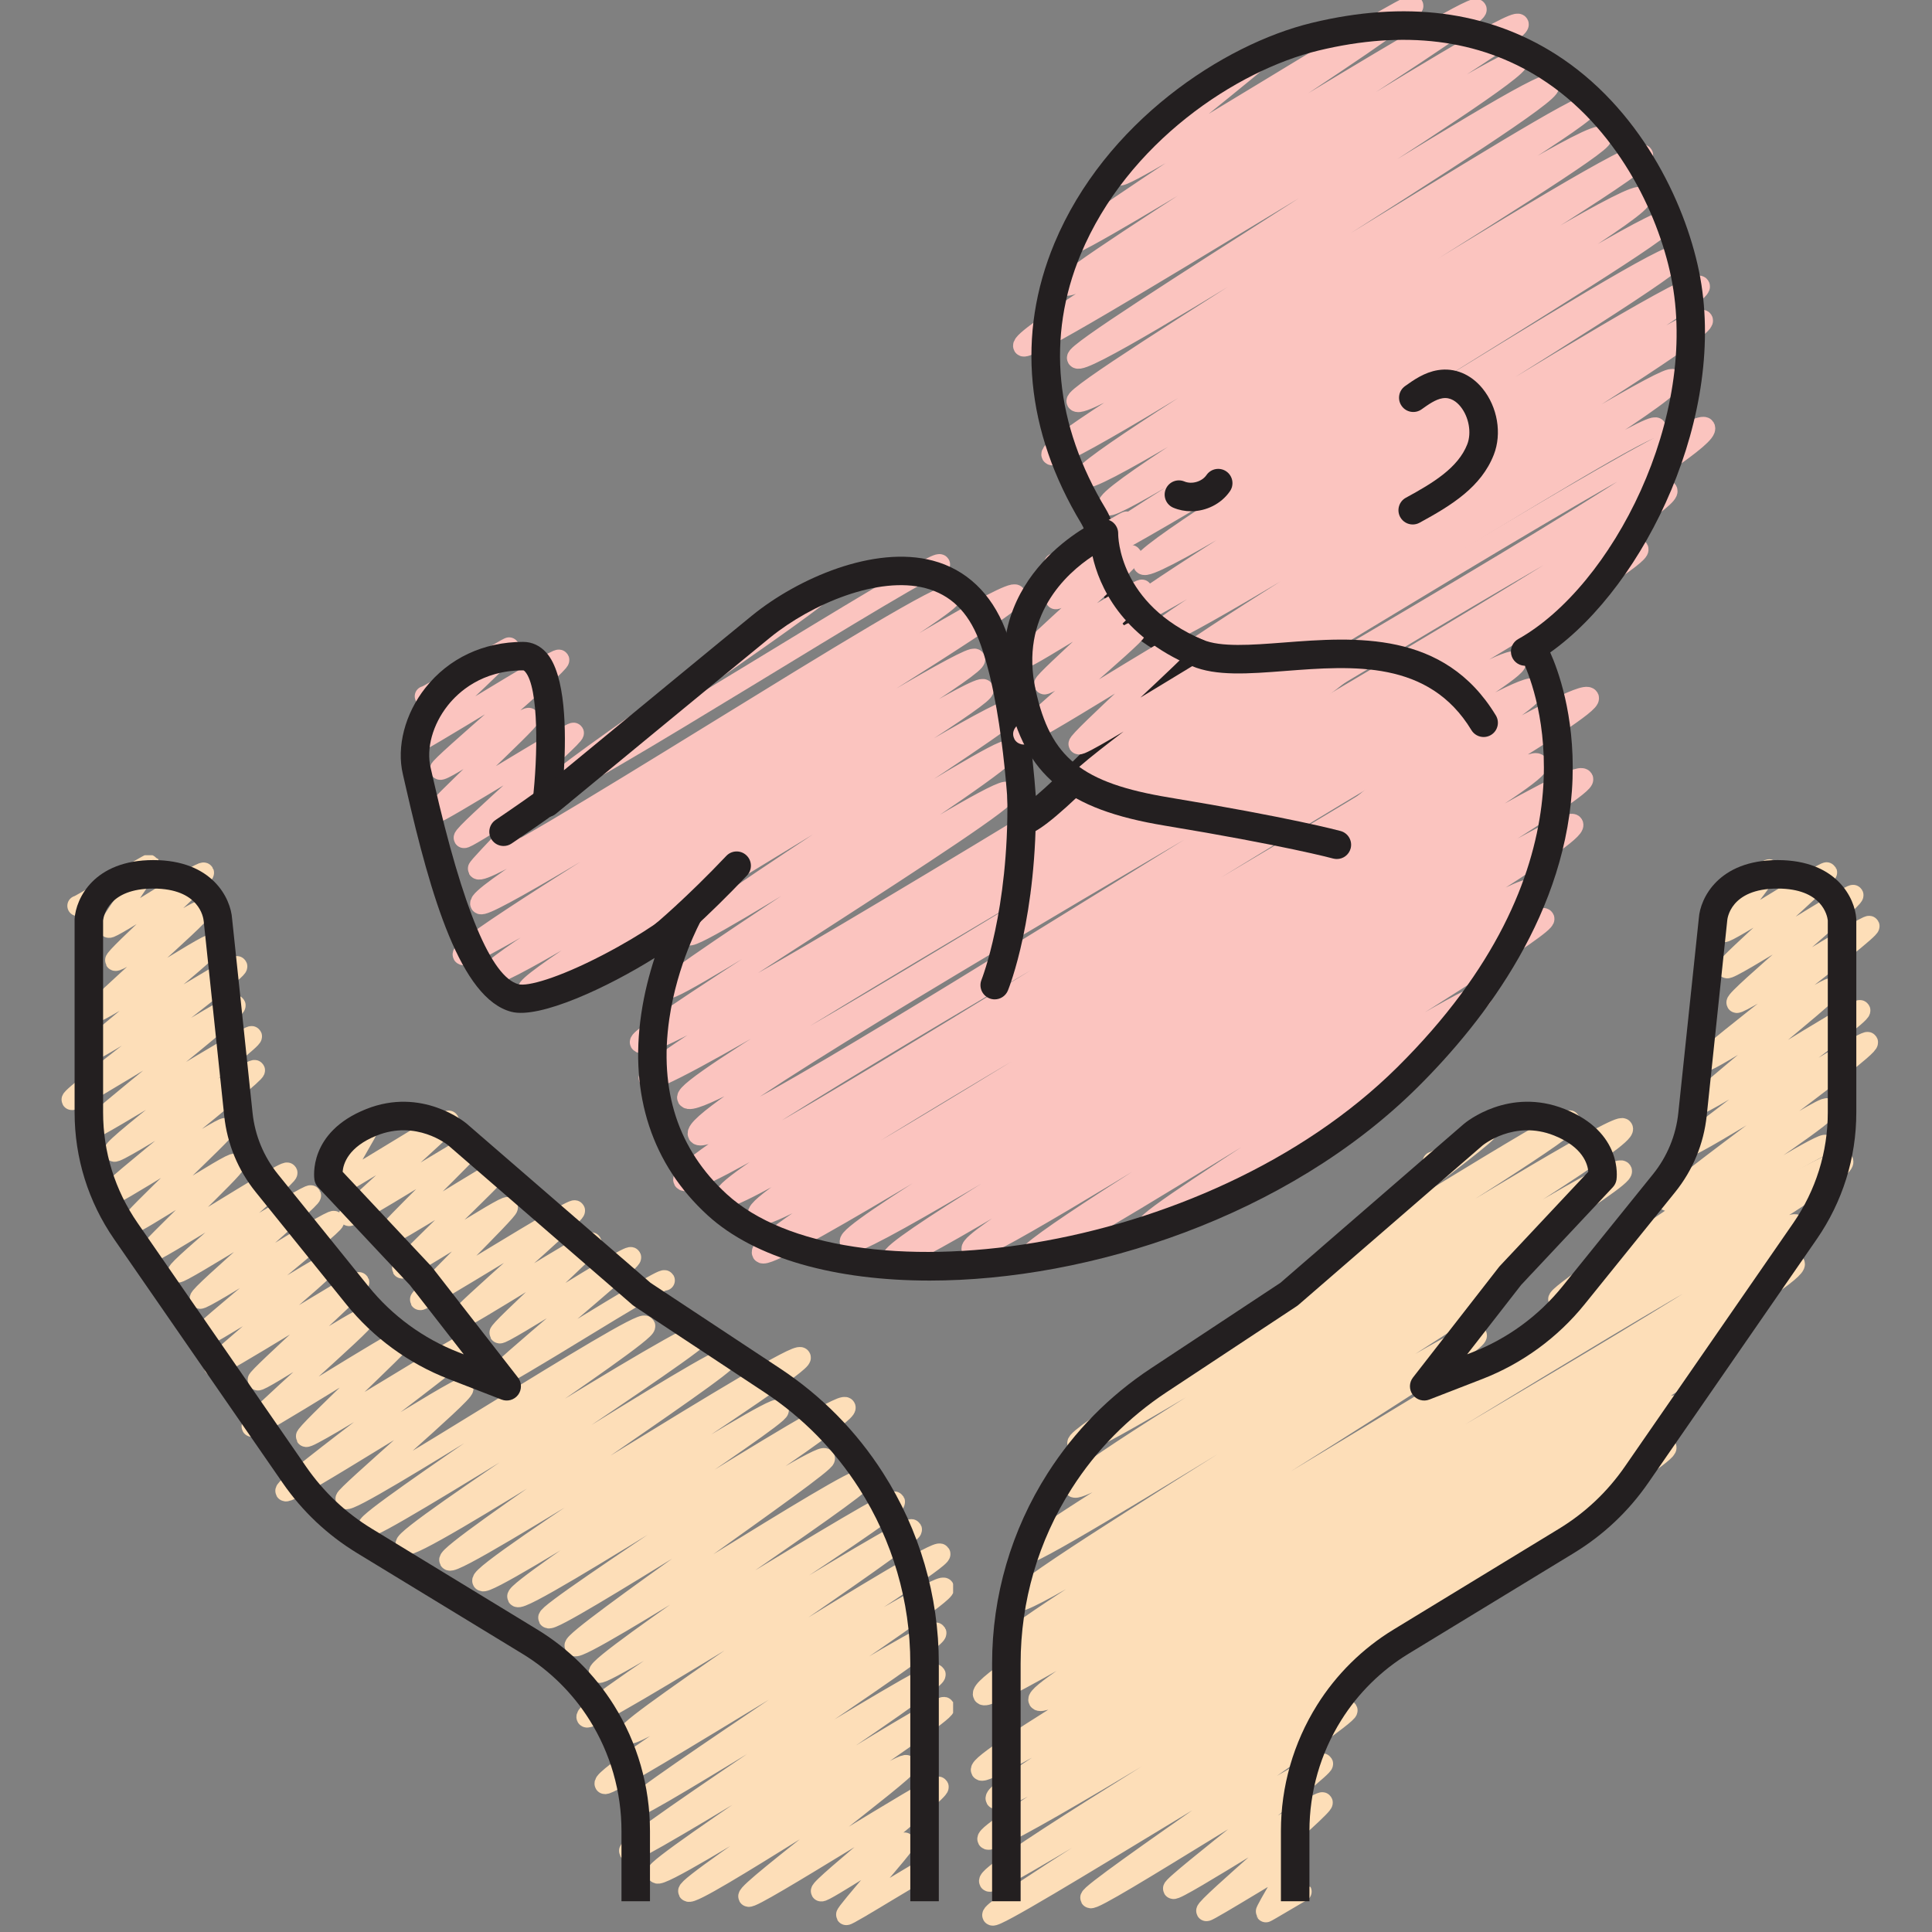 <svg xmlns="http://www.w3.org/2000/svg" xmlns:xlink="http://www.w3.org/1999/xlink" width="500" zoomAndPan="magnify" viewBox="0 0 375 375" height="500" preserveAspectRatio="xMidYMid meet" version="1.0"><rect x="0" y="0" width="375" height="375" fill="#808080" stroke="none"/><defs><clipPath id="93873b25c3"><path d="M 11.016 166 L 185 166 L 185 374 L 11.016 374 Z M 11.016 166 " clip-rule="nonzero"/></clipPath></defs><path stroke-linecap="round" transform="matrix(0.132, 0, 0, -0.132, -75.964, 458.129)" fill="none" stroke-linejoin="round" d="M 1699.793 2554.703 C 1701.87 2551.139 1787.629 2610.683 1789.884 2606.733 C 1795.73 2596.606 1381.061 2323.683 1387.916 2311.803 C 1396.433 2297.014 1950.896 2652.112 1957.514 2640.678 " stroke="#fbc4bf" stroke-width="30" stroke-opacity="1" stroke-miterlimit="4"/><path stroke-linecap="round" transform="matrix(0.132, 0, 0, -0.132, -75.964, 458.129)" fill="none" stroke-linejoin="round" d="M 1200.345 2446.84 C 1201.651 2444.612 1323.553 2520.164 1324.532 2518.531 C 1327.232 2513.838 1179.098 2380.91 1182.006 2375.862 C 1184.351 2371.882 1394.801 2505.285 1397.62 2500.355 C 1400.706 2495.04 1219.96 2343.432 1222.452 2339.185 C 1225.627 2333.691 1350.497 2419.547 1353.286 2414.707 C 1355.541 2410.787 1212.689 2279.67 1215.241 2275.245 C 1217.497 2271.325 1416.789 2396.918 1419.104 2392.938 C 1421.834 2388.216 1254.619 2243.825 1257.616 2238.628 C 1259.694 2235.034 1386.373 2319.347 1389.133 2314.536 C 1391.566 2310.408 1276.667 2195.863 1278.359 2192.952 C 1290.169 2172.52 1962.855 2613.772 1973.953 2594.528 C 1983.983 2577.154 1269.842 2162.571 1281.949 2141.575 C 1292.039 2124.142 2056.952 2616.504 2068.822 2595.864 C 2078.793 2578.639 1245.776 2084.733 1256.133 2066.796 C 1265.866 2049.927 1999.681 2517.966 2009.147 2501.543 C 2018.999 2484.526 1286.905 2056.876 1297.469 2038.642 C 1309.19 2018.299 2011.402 2474.726 2021.759 2456.818 C 2030.661 2441.405 1340.853 2033.088 1351.476 2014.646 C 1359.933 2000.094 2054.4 2446.454 2065.677 2427.002 C 2071.878 2416.192 1580.591 2109.412 1588.485 2095.751 C 1595.873 2082.951 2049.504 2378.653 2056.745 2366.091 C 2065.142 2351.539 1551.392 2028.842 1557.742 2017.824 C 1564.389 2006.301 2047.338 2321.574 2056.448 2305.775 C 2065.38 2290.332 1509.64 1950.083 1516.643 1937.936 C 1539.017 1899.18 3062.881 2875.737 3082.436 2841.911 C 3107.778 2798.018 1509.699 1919.613 1529.759 1884.866 C 1546.762 1855.406 3008.636 2781.268 3027.064 2749.343 C 3047.687 2713.646 1567.92 1887.806 1586.259 1856.059 C 1608.485 1817.541 2964.955 2697.074 2984.451 2663.338 C 3001.277 2634.234 1577.683 1844.536 1601.927 1802.633 C 1623.797 1764.738 2784.595 2531.479 2804.536 2496.97 C 2819.908 2470.331 1559.582 1771.687 1580.621 1735.189 C 1600.028 1701.571 2811.361 2492.04 2831.362 2457.353 C 2850.472 2424.269 1624.301 1742.791 1642.254 1711.698 C 1657.744 1684.88 2891.126 2480.131 2911.631 2444.583 C 2927.685 2416.726 1671.187 1718.795 1690.386 1685.563 C 1710.357 1650.936 2817.474 2380.227 2836.525 2347.233 C 2853.291 2318.159 1676.202 1662.963 1696.172 1628.335 C 1711.217 1602.32 2884.301 2358.043 2903.233 2325.257 C 2917.031 2301.379 1810.478 1670.239 1825.345 1644.461 C 1839.143 1620.584 2874.39 2283.145 2888.633 2258.377 C 2905.191 2229.748 1873.981 1644.669 1887.957 1620.406 C 1901.548 1596.885 2810.738 2186.924 2825.338 2161.621 C 2838.751 2138.397 1991.105 1656.964 2004.429 1633.889 C 2016.447 1613.041 2832.578 2143.357 2846.14 2119.866 C 2856.021 2102.73 2074.965 1641.403 2086.834 1620.881 C 2097.28 1602.825 2744.03 2024.12 2754.327 2006.271 C 2763.23 1990.799 2255.859 1681.287 2263.248 1668.517 C 2268.471 1659.429 2638.449 1896.478 2643.346 1887.984 " stroke="#fbc4bf" stroke-width="30" stroke-opacity="1" stroke-miterlimit="4"/><path stroke-linecap="round" transform="matrix(0.132, 0, 0, -0.132, -75.964, 458.129)" fill="none" stroke-linejoin="round" d="M 2326.602 3331.6 C 2329.214 3327.086 2440.967 3402.311 2443.015 3398.836 C 2445.923 3393.758 2218.647 3218.095 2221.526 3213.046 C 2227.49 3202.741 2648.361 3471.21 2653.435 3462.39 C 2661.091 3449.145 2139.833 3122.972 2146.925 3110.707 C 2153.542 3099.214 2739.253 3469.577 2746.553 3456.925 C 2754.06 3443.918 2136.42 3064.022 2143.72 3051.371 C 2154.284 3033.017 2798.423 3452.382 2808.394 3435.127 C 2818.632 3417.397 2068.199 2982.59 2080.276 2961.683 C 2089.09 2946.388 2798.661 3396.876 2807.533 3381.522 C 2818.661 3362.248 2151.287 2958.208 2159.418 2944.102 C 2171.258 2923.61 2842.816 3362.664 2853.232 3344.667 C 2864.597 3324.918 2149.892 2895.783 2158.705 2880.518 C 2172.534 2856.523 2901.274 3331.095 2910.741 3314.702 C 2921.334 3296.378 2110.04 2822.4 2121.791 2801.997 C 2134.521 2779.932 2916.438 3293.379 2930.533 3268.967 C 2940.088 3252.455 2158.705 2788.871 2170.249 2768.884 C 2183.483 2745.987 2978.19 3265.433 2991.247 3242.892 C 3002.375 3223.559 2191.406 2751.956 2205.235 2728.02 C 2214.819 2711.389 2974.926 3203.602 2988.487 3180.2 C 3001.9 3156.887 2160.99 2673.94 2173.008 2653.092 C 2183.127 2635.6 3013.562 3163.302 3024.334 3144.622 C 3033.711 3128.377 2243.782 2663.456 2256.838 2640.827 C 2270.073 2617.989 3029.972 3114.687 3041.871 3094.076 C 3052.257 3076.05 2206.095 2574.689 2217.46 2554.97 C 2229.419 2534.3 3062.346 3071.417 3074.78 3049.915 C 3086.887 3028.949 2262.298 2552.386 2272.803 2534.152 C 2285.474 2512.235 3068.608 3018.198 3079.261 2999.785 C 3091.279 2978.908 2283.159 2502.167 2293.367 2484.497 C 2302.893 2467.985 3025.461 2929.49 3035.105 2912.77 C 3049.497 2887.854 2219.894 2408.44 2230.072 2390.8 C 2241.942 2370.249 2999.793 2860.502 3010.773 2841.525 " stroke="#fbc4bf" stroke-width="30" stroke-opacity="1" stroke-miterlimit="4"/><path fill="#231f20" d="M 136.016 178.781 L 136.02 178.785 C 135.973 178.863 131.457 187.09 129.91 197.785 C 127.895 211.734 131.652 223.176 141.074 231.793 C 163.957 252.73 233.789 244.227 271.188 207.176 C 309.883 168.848 298.922 136.066 295.984 129.223 L 295.824 129.215 C 294.605 129.121 293.594 128.242 293.332 127.055 C 293.07 125.863 293.613 124.641 294.68 124.043 C 312.984 113.789 329.934 80.836 324.348 53.715 C 321.773 41.234 313.75 24.547 298.938 15.16 C 287.008 7.598 272.531 5.797 255.922 9.812 C 240.043 13.648 218.828 27.652 209.773 49.332 C 203.082 65.348 204.766 82.438 214.621 98.766 C 216.219 101.422 216.621 104.406 216.945 106.812 C 217.145 108.312 217.336 109.73 217.746 110.566 C 221.523 118.305 224.863 121.219 233.297 124.113 C 234.188 124.414 234.855 125.145 235.086 126.055 C 235.312 126.965 235.066 127.926 234.43 128.605 C 202.43 163.008 200.191 162.414 198.039 161.836 C 196.938 161.535 196.098 160.652 195.844 159.527 C 195.805 159.367 195.785 159.199 195.777 159.035 C 195.77 158.809 194.781 136.473 189.977 124.148 C 187.852 118.699 184.473 115.434 179.641 114.16 C 170.547 111.758 157.59 117.164 149.484 123.746 C 143.492 128.613 108.242 157.672 107.887 157.965 C 107.02 158.684 105.793 158.805 104.801 158.258 C 103.809 157.719 103.25 156.625 103.379 155.504 C 104.406 146.902 104.633 133.422 101.918 130.363 C 101.699 130.117 101.602 130.117 101.531 130.117 C 93.504 130.117 88.93 134.383 86.918 136.926 C 83.977 140.645 82.695 145.281 83.586 149.02 C 83.77 149.793 83.984 150.73 84.227 151.809 C 89.859 176.461 95.375 189.66 100.641 191.039 C 102.375 191.492 108.223 189.918 116.957 185.387 C 125.035 181.195 130.359 177.254 131.141 176.176 C 131.16 176.133 131.176 176.102 131.188 176.094 C 131.91 174.789 133.547 174.293 134.871 174.984 C 136.199 175.668 136.746 177.285 136.098 178.629 C 136.07 178.684 136.043 178.727 136.016 178.781 Z M 180.441 248.559 C 162.281 248.562 146.574 244.324 137.336 235.875 C 126.594 226.051 122.141 212.543 124.465 196.812 C 125.062 192.754 126.035 189.055 127.055 185.941 C 117.992 191.621 104.734 197.828 99.238 196.387 C 89.418 193.812 83.625 174.031 78.832 153.043 C 78.594 151.98 78.383 151.055 78.203 150.301 C 76.93 144.953 78.609 138.512 82.578 133.5 C 87.121 127.754 93.855 124.59 101.531 124.59 C 103.27 124.59 104.832 125.32 106.055 126.695 C 109.832 130.941 109.902 142.027 109.461 149.504 C 119.523 141.211 141.383 123.203 145.996 119.457 C 154.902 112.223 169.676 105.809 181.055 108.816 C 187.527 110.527 192.398 115.137 195.133 122.145 C 198.984 132.02 200.508 147.137 201.047 154.496 C 205.176 150.988 213.613 142.754 227.578 127.836 C 220.418 124.734 216.539 120.711 212.773 112.992 C 211.973 111.348 211.727 109.504 211.465 107.547 C 211.18 105.457 210.887 103.293 209.879 101.621 C 199.078 83.727 197.273 64.91 204.668 47.207 C 214.461 23.746 237.43 8.59 254.625 4.438 C 272.746 0.055 288.652 2.094 301.898 10.488 C 318.172 20.809 326.965 39.012 329.77 52.605 C 335.457 80.219 319.422 113.5 300.895 126.641 C 302.359 129.891 305.648 138.676 305.23 151.121 C 304.371 176.867 288.363 197.953 275.086 211.109 C 249.828 236.125 211.543 248.559 180.441 248.559 " fill-opacity="1" fill-rule="nonzero"/><path fill="#ffffff" d="M 128.891 181.523 C 128.891 181.523 135.043 176.418 142.988 168.031 " fill-opacity="1" fill-rule="nonzero"/><path fill="#231f20" d="M 128.891 184.293 C 128.102 184.293 127.312 183.953 126.77 183.297 C 125.793 182.121 125.949 180.379 127.125 179.402 C 127.184 179.352 133.254 174.277 140.977 166.129 C 142.031 165.02 143.777 164.973 144.883 166.023 C 145.996 167.074 146.047 168.824 144.992 169.934 C 137.027 178.34 130.918 183.441 130.66 183.652 C 130.148 184.082 129.52 184.293 128.891 184.293 " fill-opacity="1" fill-rule="nonzero"/><path fill="#ffffff" d="M 193.07 191.215 C 193.07 191.215 198.605 177.613 198.297 154.883 " fill-opacity="1" fill-rule="nonzero"/><path fill="#231f20" d="M 193.07 193.977 C 192.727 193.977 192.371 193.91 192.031 193.773 C 190.617 193.195 189.934 191.59 190.512 190.176 C 190.562 190.047 195.82 176.734 195.527 154.918 C 195.508 153.395 196.727 152.141 198.254 152.117 C 199.719 152.086 201.039 153.32 201.062 154.848 C 201.371 177.871 195.875 191.676 195.637 192.25 C 195.199 193.324 194.164 193.977 193.07 193.977 " fill-opacity="1" fill-rule="nonzero"/><path stroke-linecap="round" transform="matrix(0.132, 0, 0, -0.132, -75.964, 458.129)" fill="none" stroke-linejoin="round" d="M 2125.737 2642.015 C 2126.746 2640.292 2231.556 2705.36 2232.535 2703.638 C 2234.048 2700.995 2125.886 2593.013 2127.725 2589.806 C 2129.803 2586.182 2237.372 2657.279 2239.182 2654.191 C 2242.298 2648.786 2080.988 2510.096 2084.075 2504.721 C 2086.003 2501.425 2252.268 2607.773 2254.85 2603.318 C 2256.927 2599.725 2108.704 2468.757 2111.048 2464.688 C 2113.63 2460.234 2242.921 2546.654 2245.473 2542.259 C 2248.084 2537.715 2077.784 2395.314 2080.247 2391.067 C 2083.986 2384.563 2311.172 2530.41 2313.753 2525.896 C 2316.009 2522.005 2158.913 2381.207 2161.643 2376.456 C 2165.263 2370.189 2412.777 2528.598 2415.892 2523.223 C 2419.958 2516.184 2159.032 2330.335 2163.839 2321.99 C 2168.824 2313.377 2532.72 2546.773 2537.854 2537.923 C 2542.305 2530.202 2261.438 2333.631 2265.028 2327.424 C 2271.379 2316.496 2568.626 2514.729 2573.819 2505.701 C 2578.478 2497.712 2297.462 2299.122 2302.507 2290.391 C 2307.373 2281.927 2701.923 2531.093 2706.285 2523.52 C 2712.101 2513.482 2328.976 2256.773 2334.407 2247.359 C 2340.282 2237.232 2686.166 2464.035 2692.041 2453.848 C 2697.175 2444.939 2404.675 2244.627 2409.868 2235.628 C 2413.815 2228.798 2758.897 2446.988 2763.17 2439.623 C 2766.761 2433.416 2554.174 2272.246 2557.617 2266.247 C 2559.486 2263.01 2674.652 2337.611 2676.284 2334.76 " stroke="#fbc4bf" stroke-width="30" stroke-opacity="1" stroke-miterlimit="4"/><path fill="#231f20" d="M 259.492 166.734 C 259.25 166.734 259.004 166.707 258.762 166.641 C 258.668 166.613 249.289 164.09 226.078 160.254 C 206.938 157.094 198.969 150.504 195.605 135.098 C 190.414 111.309 212.93 101.098 213.156 100.996 C 214.02 100.617 215.016 100.703 215.805 101.223 C 216.586 101.746 217.055 102.633 217.039 103.574 C 217.031 104.113 217.137 117.262 233.477 124.18 C 236.957 125.652 242.867 125.195 249.121 124.719 C 263.012 123.645 280.305 122.312 290.34 138.859 C 291.129 140.164 290.715 141.863 289.402 142.656 C 288.098 143.445 286.395 143.023 285.602 141.719 C 277.34 128.09 262.578 129.223 249.547 130.227 C 242.297 130.785 236.039 131.27 231.324 129.27 C 217.535 123.438 213.336 113.645 212.055 107.949 C 206.887 111.371 197.879 119.586 201.012 133.918 C 203.891 147.105 209.953 151.984 226.977 154.801 C 250.539 158.695 259.832 161.199 260.215 161.301 C 261.691 161.707 262.555 163.223 262.156 164.695 C 261.82 165.926 260.703 166.734 259.492 166.734 " fill-opacity="1" fill-rule="nonzero"/><path fill="#ffffff" d="M 97.742 161.445 C 97.742 161.445 106.34 155.648 108.766 153.609 " fill-opacity="1" fill-rule="nonzero"/><path fill="#231f20" d="M 97.746 164.207 C 96.855 164.207 95.984 163.781 95.449 162.992 C 94.594 161.727 94.93 160.004 96.195 159.152 C 98.555 157.566 105.086 153.09 106.98 151.496 C 108.148 150.512 109.898 150.66 110.879 151.832 C 111.867 152.996 111.711 154.746 110.547 155.727 C 108.035 157.836 99.645 163.496 99.289 163.734 C 98.816 164.055 98.277 164.207 97.746 164.207 " fill-opacity="1" fill-rule="nonzero"/><path stroke-linecap="round" transform="matrix(0.132, 0, 0, -0.132, -75.964, 458.129)" fill="none" stroke-linejoin="round" d="M 2618.152 2863.68 C 2618.775 2862.611 2664.325 2891.893 2665.008 2890.705 C 2665.779 2889.368 2680.32 2841.525 2680.973 2840.397 C 2682.1 2838.407 2762.161 2890.645 2763.645 2888.091 C 2765.159 2885.448 2680.26 2790.267 2682.041 2787.267 C 2683.554 2784.624 2801.48 2859.255 2802.786 2856.998 " stroke="#fbc4bf" stroke-width="30" stroke-opacity="1" stroke-miterlimit="4"/><path fill="#231f20" d="M 274.207 101.801 C 273.227 101.801 272.281 101.277 271.777 100.359 C 271.047 99.016 271.539 97.336 272.883 96.609 C 278.148 93.75 283.016 90.801 284.797 86.234 C 285.664 84.004 285.113 80.922 283.48 78.906 C 282.77 78.035 281.586 77.035 279.973 77.305 C 278.629 77.523 277.25 78.508 275.926 79.453 C 274.68 80.34 272.953 80.047 272.07 78.805 C 271.18 77.562 271.469 75.836 272.711 74.949 C 274.383 73.758 276.465 72.273 279.078 71.848 C 282.332 71.312 285.5 72.625 287.777 75.43 C 290.672 79 291.547 84.148 289.953 88.242 C 287.496 94.547 281.727 98.098 275.531 101.465 C 275.109 101.695 274.656 101.801 274.207 101.801 " fill-opacity="1" fill-rule="nonzero"/><path fill="#231f20" d="M 231.18 99.234 C 230.016 99.234 228.848 99.012 227.75 98.551 C 226.34 97.961 225.684 96.336 226.277 94.934 C 226.871 93.523 228.488 92.867 229.898 93.457 C 231.34 94.062 233.293 93.488 234.176 92.211 C 235.039 90.949 236.762 90.633 238.023 91.496 C 239.281 92.363 239.598 94.086 238.734 95.344 C 237.023 97.824 234.113 99.234 231.18 99.234 " fill-opacity="1" fill-rule="nonzero"/><path stroke-linecap="round" transform="matrix(0.132, 0, 0, -0.132, -75.964, 458.129)" fill="none" stroke-linejoin="round" d="M 1090.313 1799.692 C 1091.411 1797.821 1118.058 1818.521 1119.305 1816.383 C 1120.551 1814.215 1069.096 1729.338 1070.401 1727.111 C 1072.508 1723.458 1233.254 1826.45 1235.539 1822.5 C 1238.269 1817.749 1085.891 1687.494 1088.562 1682.861 C 1091.084 1678.495 1270.554 1792.654 1272.572 1789.12 C 1275.154 1784.606 1141.59 1659.221 1144.379 1654.381 C 1147.228 1649.421 1305.392 1752.235 1307.499 1748.553 C 1309.576 1745.019 1164.736 1609.299 1166.783 1605.735 C 1169.217 1601.518 1319.369 1700.086 1322.069 1695.393 C 1324.324 1691.533 1191.294 1562.584 1193.193 1559.258 C 1195.656 1555.011 1417.739 1695.839 1420.736 1690.642 C 1423.674 1685.563 1248.862 1536.955 1251.83 1531.817 C 1254.382 1527.392 1442.161 1648.797 1445.247 1643.452 C 1447.354 1639.739 1307.588 1514.622 1310.08 1510.316 C 1312.781 1505.624 1500.115 1627.326 1503.29 1621.832 C 1506.376 1616.486 1301.327 1450.207 1304.561 1444.624 C 1308.033 1438.655 1549.403 1593.767 1552.816 1587.887 " stroke="#fddeb8" stroke-width="30" stroke-opacity="1" stroke-miterlimit="4"/><g clip-path="url(#93873b25c3)"><path stroke-linecap="round" transform="matrix(0.132, 0, 0, -0.132, -75.964, 458.129)" fill="none" stroke-linejoin="round" d="M 689.502 2138.694 C 690.422 2137.09 794.49 2200.941 795.232 2199.723 C 796.745 2197.051 733.984 2109.174 735.468 2106.65 C 737.782 2102.611 872.593 2191.853 875.204 2187.31 C 877.578 2183.211 742.293 2062.697 744.934 2058.183 C 747.931 2052.927 867.222 2135.813 870.278 2130.557 C 873.008 2125.835 712.53 1986.968 715.111 1982.513 C 717.96 1977.553 884.225 2086.812 887.074 2081.793 C 890.753 2075.527 700.482 1926.503 703.093 1921.988 C 705.734 1917.385 920.902 2055.332 924.167 2049.66 C 927.816 2043.364 677.722 1859.059 680.986 1853.446 C 683.716 1848.724 918.528 1997.807 921.644 1992.402 C 925.591 1985.601 706.713 1817.66 710.541 1811.037 C 713.004 1806.761 943.128 1951.33 945.74 1946.816 C 948.974 1941.233 739.385 1784.339 743.331 1777.508 C 746.685 1771.687 947.075 1902.21 950.161 1896.894 C 953.129 1891.726 728.999 1717.34 732.53 1711.222 C 735.824 1705.52 903.988 1815.7 906.362 1811.572 C 908.439 1807.978 765.379 1675.912 768.169 1671.13 C 770.691 1666.735 917.698 1764.263 920.635 1759.184 C 923.276 1754.611 792.175 1632.463 794.371 1628.632 C 797.487 1623.257 994.851 1751.404 997.877 1746.147 C 1000.637 1741.366 834.135 1604.934 837.043 1599.855 C 839.535 1595.608 1030.015 1717.281 1032.626 1712.767 C 1035 1708.609 866.509 1566.326 869.507 1561.218 C 872.177 1556.526 1063.665 1680.099 1066.603 1675.05 C 1069.303 1670.358 863.038 1507.346 866.48 1501.407 C 869.655 1495.942 1055.505 1616.248 1057.968 1611.972 C 1061.173 1606.418 887.667 1465.947 890.041 1461.76 C 893.098 1456.503 1101.055 1589.134 1103.488 1585.006 C 1105.625 1581.294 952.298 1444.891 954.464 1441.149 C 956.957 1436.814 1108.562 1537.193 1111.589 1531.877 C 1114.616 1526.679 942.357 1378.873 945.769 1372.933 C 949.33 1366.816 1163.549 1505.98 1166.754 1500.486 C 1168.831 1496.892 1022.893 1362.598 1025.504 1358.055 C 1028.798 1352.353 1268.625 1504.97 1271.445 1500.04 C 1275.807 1492.467 990.756 1286.067 995.355 1278.108 C 999.539 1270.832 1253.047 1435.269 1256.667 1429.003 C 1260.198 1422.885 1081.41 1270.862 1083.784 1266.734 C 1090.58 1254.944 1516.791 1533.421 1524.032 1520.918 C 1530.56 1509.603 1110.966 1236.858 1117.02 1226.344 C 1123.162 1215.742 1599.286 1523.442 1607.387 1509.455 C 1613.352 1499.15 1164.736 1212.713 1172.095 1199.943 C 1180.819 1184.827 1637.417 1485.132 1644.569 1472.748 C 1649.999 1463.364 1229.455 1188.301 1236.34 1176.422 C 1244.026 1163.058 1744.779 1488.369 1752.732 1474.589 C 1759.794 1462.324 1276.786 1160.118 1284.946 1145.982 C 1291.979 1133.806 1713.74 1409.135 1720.505 1397.464 C 1725.669 1388.495 1329.992 1133.628 1336.342 1122.699 C 1344.206 1108.949 1810.596 1415.015 1818.609 1401.146 C 1826.294 1387.812 1376.135 1101.287 1381.863 1091.427 C 1388.035 1080.706 1781.367 1338.009 1788.281 1326.07 C 1792.97 1317.933 1414.653 1060.719 1420.587 1050.444 C 1427.62 1038.208 1835.671 1305.786 1842.407 1293.996 C 1847.571 1285.087 1449.104 1023.626 1456.256 1011.272 C 1461.686 1001.858 1885.939 1271.485 1891.221 1262.338 C 1897.512 1251.499 1430.143 959.538 1438.155 945.64 C 1444.624 934.473 1910.183 1231.957 1916.178 1221.622 C 1921.549 1212.268 1495.337 932.276 1501.301 922.089 C 1508.483 909.586 1951.134 1197.627 1958.018 1185.777 C 1964.428 1174.7 1456.315 862.248 1464.772 847.637 C 1469.758 839.024 1956.119 1148.447 1963.567 1135.588 C 1970.511 1123.56 1503.646 824.056 1509.462 813.989 C 1514.418 805.406 1945.11 1081.775 1952.143 1069.569 C 1958.671 1058.254 1494.417 759.553 1500.738 748.535 C 1505.99 739.447 1945.674 1017.776 1951.015 1008.51 C 1956.98 998.146 1535.575 726.855 1541.688 716.253 C 1549.018 703.513 1958.463 969.962 1964.131 960.162 C 1969.443 950.956 1581.867 699.474 1587.654 689.465 C 1594.034 678.418 1902.824 884.759 1908.581 874.78 C 1912.261 868.455 1671.632 689.644 1676.083 681.893 C 1680.119 674.973 1951.757 849.626 1955.466 843.182 C 1958.879 837.302 1779.646 695.257 1782.821 689.733 C 1785.106 685.842 1903.744 765.165 1906.177 760.978 C 1907.691 758.365 1818.193 657.689 1819.855 654.897 C 1821.16 652.581 1936.445 725.044 1937.662 722.905 " stroke="#fddeb8" stroke-width="30" stroke-opacity="1" stroke-miterlimit="4"/></g><path fill="#231f20" d="M 69.297 301.445 L 101.438 321.023 C 106.695 324.227 111.191 328.676 114.453 333.887 C 118.496 340.344 120.629 347.785 120.629 355.402 L 120.629 369.031 L 126.16 369.031 L 126.16 355.402 C 126.16 346.746 123.734 338.293 119.148 330.957 C 115.43 325.016 110.305 319.953 104.316 316.309 L 72.176 296.723 C 67.09 293.625 62.789 289.566 59.406 284.668 L 26.715 237.391 C 22.328 231.047 20.012 223.625 20.012 215.918 L 20.012 178.641 C 20.121 177.723 21.125 172.469 29.754 172.469 C 38.68 172.469 39.477 178.086 39.539 178.797 L 43.523 216.605 C 44.094 222.027 46.207 227.137 49.633 231.379 L 67.211 253.164 C 72.434 259.625 79.281 264.637 87.031 267.648 L 97.344 271.652 C 98.508 272.105 99.824 271.727 100.57 270.73 C 101.309 269.734 101.293 268.359 100.535 267.379 L 83.836 245.93 C 83.781 245.863 83.73 245.801 83.668 245.738 L 66.504 227.438 C 66.625 225.926 67.574 222.617 73.137 220.402 C 80.805 217.344 86.789 222.141 86.996 222.305 L 122.777 253.293 C 122.867 253.367 122.965 253.441 123.062 253.508 L 148.355 270.227 C 155.781 275.129 161.973 281.418 166.766 288.914 C 173.254 299.074 176.688 310.816 176.688 322.875 L 176.688 369.031 L 182.223 369.031 L 182.223 322.875 C 182.223 309.762 178.488 296.988 171.426 285.938 C 166.219 277.785 159.484 270.945 151.41 265.613 L 126.266 248.996 L 90.582 218.102 C 90.238 217.809 81.898 210.961 71.086 215.266 C 59.777 219.77 60.969 228.598 61.027 228.969 C 61.109 229.523 61.355 230.043 61.742 230.449 L 79.543 249.422 L 90.012 262.875 L 89.035 262.492 C 82.188 259.832 76.133 255.406 71.523 249.695 L 53.941 227.91 C 51.184 224.496 49.484 220.387 49.023 216.023 L 45.051 178.324 C 44.789 174.387 41.25 166.941 29.754 166.941 C 18.25 166.941 14.734 174.391 14.484 178.332 C 14.48 178.391 14.48 178.445 14.48 178.508 L 14.48 215.918 C 14.48 224.754 17.133 233.262 22.156 240.527 L 54.852 287.812 C 58.684 293.352 63.543 297.934 69.297 301.445 " fill-opacity="1" fill-rule="nonzero"/><path stroke-linecap="round" transform="matrix(0.132, 0, 0, -0.132, -75.964, 458.129)" fill="none" stroke-linejoin="round" d="M 2682.397 1762.184 C 2683.584 1760.075 2761.449 1810.799 2762.725 1808.572 C 2766.167 1802.633 2505.39 1612.625 2509.01 1606.3 C 2513.936 1597.776 2878.425 1832.271 2883.945 1822.738 C 2893.351 1806.404 2150.308 1364.915 2159.922 1348.284 C 2170.872 1329.337 2951.632 1828.589 2961.691 1811.215 C 2975.282 1787.665 2142.681 1305.044 2154.877 1283.929 C 2167.697 1261.774 2948.189 1769.668 2960.208 1748.879 C 2972.315 1727.913 2067.546 1205.467 2079.416 1184.886 C 2088.704 1168.849 2805.011 1631.662 2817.029 1610.754 C 2828.543 1590.827 2059.089 1135.974 2070.365 1116.522 C 2081.434 1097.366 2735.692 1526.442 2746.879 1507.109 C 2756.286 1490.834 2052.739 1071.975 2061.73 1056.443 C 2075.795 1032.09 3270.66 1788.942 3285.616 1763.105 C 3305.082 1729.338 1999.503 1016.44 2021.224 978.783 C 2037.397 950.777 3198.789 1701.214 3217.216 1669.319 C 3236.712 1635.522 2086.241 999.155 2102.651 970.705 C 2121.375 938.334 3198.7 1639.71 3214.368 1612.596 C 3232.143 1581.858 2002.856 894.084 2018.138 867.623 C 2030.631 845.973 3116.532 1533.985 3130.479 1509.811 C 3147.897 1479.668 2024.4 852.359 2039.83 825.66 C 2052.709 803.357 3022.88 1431.854 3039.616 1402.899 C 3053.444 1378.962 2015.349 787.469 2027.664 766.175 C 2040.068 744.644 3011.811 1366.311 3025.639 1342.345 C 3037.806 1321.259 2017.456 726.231 2030.186 704.196 C 2037.1 692.227 2612.306 1060.155 2620.942 1045.247 C 2631.417 1027.042 2027.308 667.341 2034.815 654.333 C 2040.572 644.354 2549.486 968.21 2556.726 955.707 C 2561.474 947.422 2174.136 688.129 2178.914 679.843 C 2183.78 671.409 2515.153 886.897 2520.732 877.186 C 2524.025 871.543 2297.581 698.672 2300.637 693.415 C 2303.991 687.595 2517.141 825.541 2520.227 820.196 C 2523.521 814.583 2346.336 666.153 2349.452 660.718 C 2350.787 658.431 2477.763 737.873 2479.099 735.557 C 2480.078 733.923 2435.655 661.134 2436.902 658.995 C 2437.228 658.491 2488.921 689.644 2489.188 689.139 " stroke="#fddeb8" stroke-width="30" stroke-opacity="1" stroke-miterlimit="4"/><path stroke-linecap="round" transform="matrix(0.132, 0, 0, -0.132, -75.964, 458.129)" fill="none" stroke-linejoin="round" d="M 3115.463 2156.572 C 3116.413 2154.939 3176.088 2193.873 3177.097 2192.15 C 3178.521 2189.745 3109.113 2102.611 3110.419 2100.295 C 3112.822 2096.226 3260.007 2190.992 3261.876 2187.755 C 3263.983 2184.102 3112.377 2051.531 3114.87 2047.225 C 3117.926 2041.909 3298.287 2158.473 3300.631 2154.464 C 3303.598 2149.267 3125.671 2002.143 3129.114 1996.263 C 3131.962 1991.303 3321.878 2113.065 3324.252 2108.907 C 3327.783 2102.849 3079.261 1916.97 3082.94 1910.584 C 3085.581 1906.011 3265.111 2021.655 3267.692 2017.23 C 3270.897 2011.646 3068.993 1852.971 3072.258 1847.239 C 3076.026 1840.824 3307.219 1991.066 3310.779 1984.978 C 3314.934 1977.702 3054.423 1792.476 3058.251 1785.853 C 3061.901 1779.468 3318.584 1943.995 3321.996 1938.174 C 3327.278 1928.997 3023.117 1712.381 3027.42 1704.926 C 3032.553 1696.136 3257.9 1848.397 3262.381 1840.586 C 3269.028 1829.123 2860.858 1570.395 2867.03 1559.704 C 2873.559 1548.359 3254.309 1797.435 3260.422 1786.833 " stroke="#fddeb8" stroke-width="30" stroke-opacity="1" stroke-miterlimit="4"/><path fill="#231f20" d="M 360.301 178.332 C 360.051 174.391 356.539 166.941 345.035 166.941 C 333.539 166.941 330 174.387 329.742 178.215 L 325.758 216.023 C 325.301 220.387 323.598 224.496 320.848 227.91 L 303.266 249.695 C 298.652 255.406 292.598 259.832 285.75 262.492 L 284.77 262.875 L 295.238 249.422 L 313.039 230.449 C 313.426 230.043 313.68 229.523 313.762 228.969 C 313.816 228.598 315.004 219.77 303.703 215.266 C 292.883 210.953 284.547 217.809 284.168 218.125 L 248.523 248.996 L 223.371 265.613 C 215.301 270.945 208.562 277.785 203.359 285.938 C 196.301 296.988 192.566 309.762 192.566 322.875 L 192.566 369.031 L 198.102 369.031 L 198.102 322.875 C 198.102 310.816 201.531 299.074 208.023 288.914 C 212.812 281.418 219.004 275.129 226.426 270.227 L 251.727 253.508 C 251.824 253.441 251.918 253.367 252.008 253.293 L 287.758 222.336 C 287.82 222.285 293.887 217.305 301.652 220.402 C 307.234 222.629 308.168 225.957 308.289 227.43 L 291.113 245.738 C 291.059 245.801 291 245.863 290.949 245.93 L 274.254 267.379 C 273.488 268.359 273.473 269.734 274.219 270.73 C 274.965 271.727 276.281 272.105 277.438 271.652 L 287.758 267.648 C 295.5 264.637 302.355 259.625 307.57 253.164 L 325.152 231.383 C 328.574 227.137 330.688 222.027 331.266 216.605 L 335.254 178.691 C 335.27 178.434 335.777 172.469 345.035 172.469 C 353.664 172.469 354.668 177.723 354.773 178.641 L 354.773 215.918 C 354.773 223.625 352.453 231.047 348.074 237.391 L 315.379 284.668 C 311.992 289.566 307.691 293.625 302.609 296.723 L 270.465 316.309 C 264.48 319.953 259.352 325.016 255.641 330.957 C 251.047 338.293 248.625 346.746 248.625 355.402 L 248.625 369.031 L 254.16 369.031 L 254.16 355.402 C 254.16 347.785 256.293 340.344 260.336 333.887 C 263.59 328.676 268.094 324.227 273.344 321.023 L 305.488 301.445 C 311.242 297.934 316.102 293.352 319.93 287.812 L 352.625 240.527 C 357.648 233.262 360.309 224.754 360.309 215.918 L 360.309 178.508 C 360.309 178.445 360.309 178.391 360.301 178.332 " fill-opacity="1" fill-rule="nonzero"/></svg>
